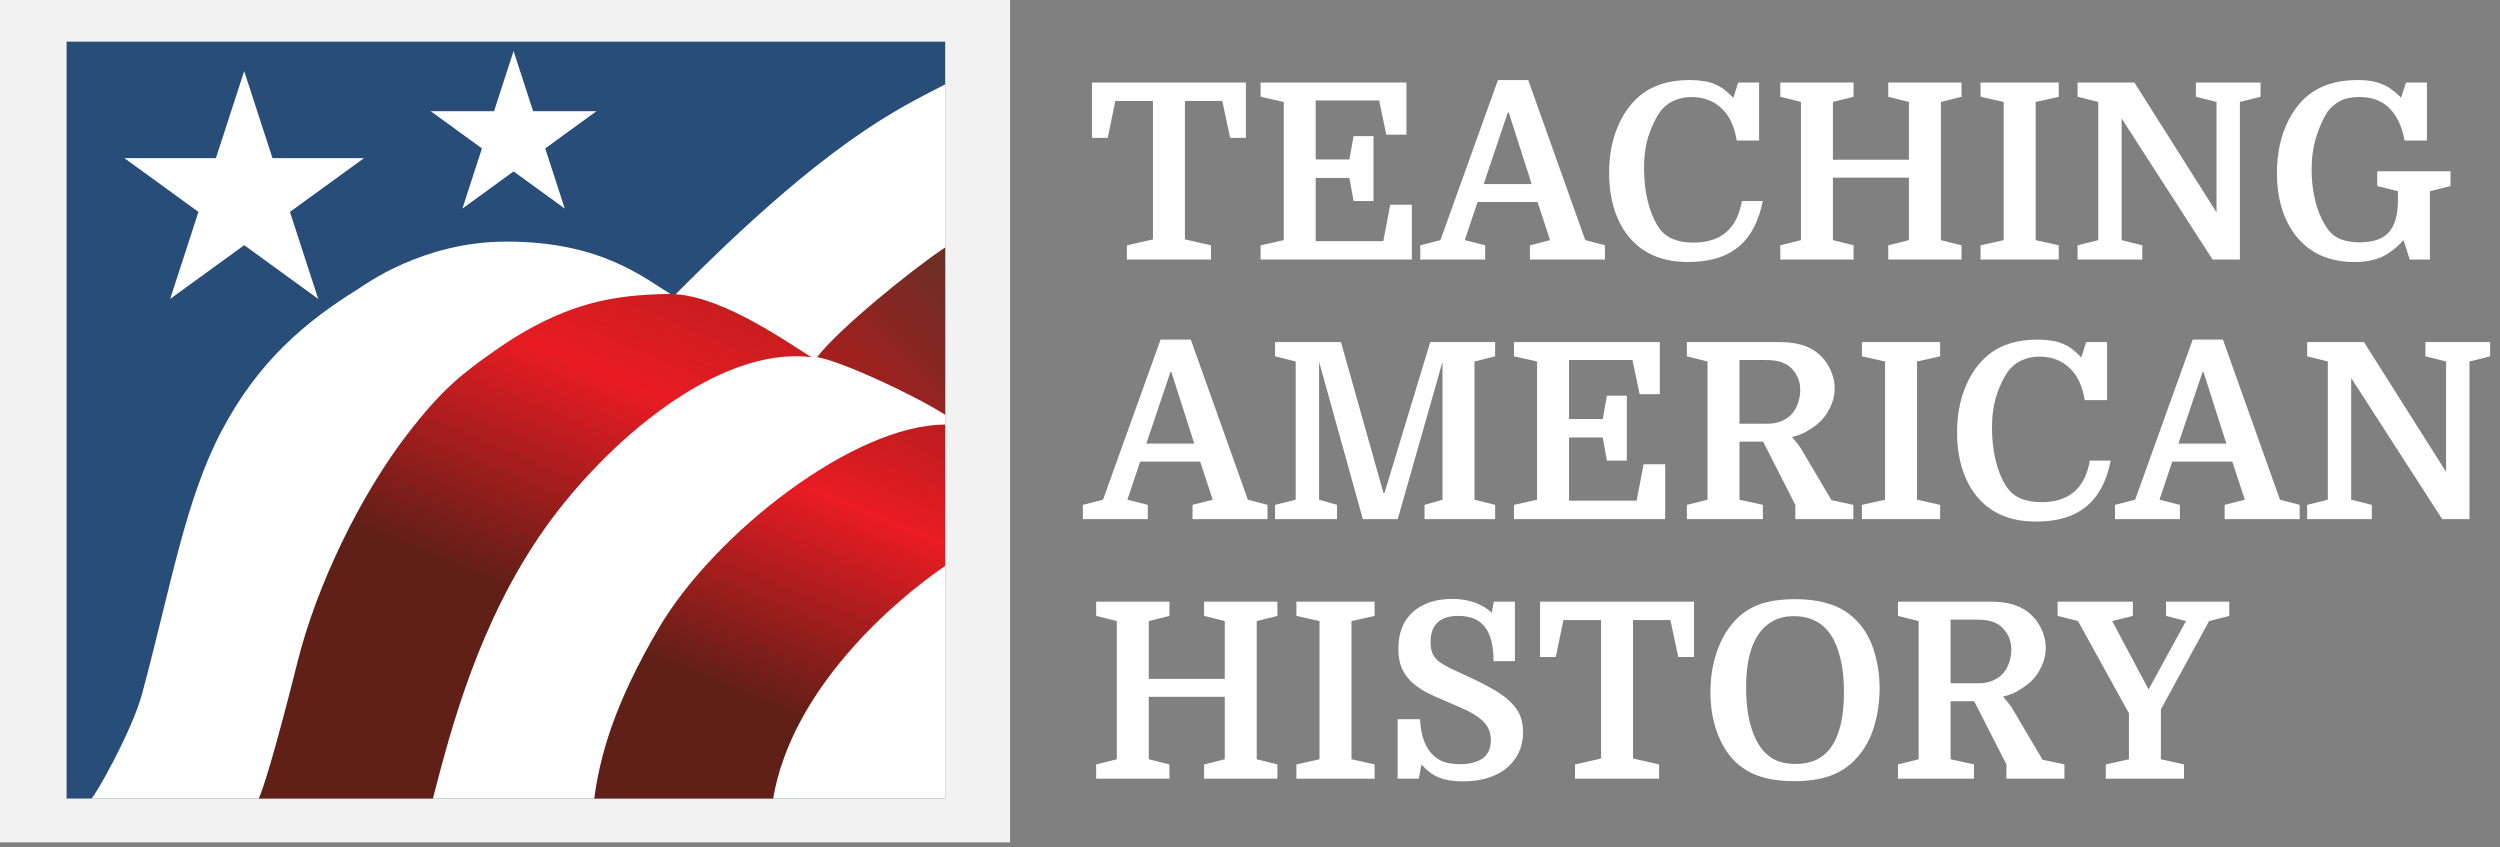 <svg width="183" height="62" viewBox="0 0 183 62" fill="none" xmlns="http://www.w3.org/2000/svg">
<rect x="0" y="0" width="183" height="62" fill="#808080" stroke="none"/>
<rect width="73.938" height="61.661" fill="#F2F2F2"/>
<path d="M69.188 3.049H4.875V58.454H69.188V3.049Z" fill="#284D79"/>
<path d="M17.875 5.206L19.945 11.576L26.643 11.576L21.224 15.512L23.294 21.882L17.875 17.946L12.456 21.882L14.526 15.512L9.107 11.576L15.805 11.576L17.875 5.206Z" fill="white"/>
<path d="M37.594 3.737L39.025 8.142L43.657 8.142L39.91 10.864L41.341 15.269L37.594 12.547L33.847 15.269L35.278 10.864L31.531 8.142L36.163 8.142L37.594 3.737Z" fill="white"/>
<path d="M69.193 58.454H6.682C6.9 58.402 9.665 53.514 10.394 50.812C12.515 42.951 13.544 36.588 16.258 31.472C18.972 26.356 22.44 23.502 26.178 21.178C26.652 20.884 30.919 17.685 37.064 17.685C44.051 17.685 47.129 20.346 49.323 21.677C60.615 10.261 65.7 7.984 69.193 6.174V58.454Z" fill="white"/>
<path d="M48.828 21.517C52.391 21.423 57.068 24.672 59.391 26.147C52.531 25.288 44.295 32.434 39.875 38.691C35.068 45.497 33.039 53.241 31.688 58.454H18.938C19.156 58.039 20.025 55.478 21.781 48.447C23.173 42.876 26.334 36.3 29.875 31.709C32.454 28.365 33.967 27.262 36.188 25.694C41.483 21.954 45.266 21.61 48.828 21.517Z" fill="url(#paint0_linear)"/>
<path d="M59.813 26.142C61.657 26.47 66.75 28.829 69.188 30.361V18.111C66.663 19.786 61.297 24.173 59.813 26.142Z" fill="url(#paint1_linear)"/>
<path d="M69.188 41.423V31.079C62.531 31.079 52.297 39.038 48.219 45.986C44.844 51.736 43.894 55.516 43.5 58.454H56.594C57.969 50.361 65.531 43.923 69.188 41.423Z" fill="url(#paint2_linear)"/>
<path d="M91.2 6.04V10.09H90.048L89.472 7.39H86.736V17.524L88.644 17.956V19H82.488V17.956L84.396 17.524V7.39H81.642L81.084 10.09H79.932V6.04H91.2Z" fill="white"/>
<path d="M99.081 14.716L98.775 13.024H96.309V17.65H101.259L101.763 14.986H103.347V19H92.277V17.956L93.969 17.578V7.462L92.277 7.084V6.04H102.951V9.856H101.475L100.953 7.354H96.309V11.674H98.775L99.081 9.964H100.539V14.716H99.081Z" fill="white"/>
<path d="M112.549 14.788H108.157L107.221 17.578L108.715 17.956V19H103.963V17.956L105.439 17.578L109.651 5.86H111.865L116.041 17.578L117.481 17.956V19H111.991V17.956L113.467 17.578L112.549 14.788ZM108.607 13.474H112.117L110.443 8.236H110.371L108.607 13.474Z" fill="white"/>
<path d="M123.798 7.102C123.342 7.102 122.904 7.198 122.484 7.39C122.076 7.582 121.746 7.858 121.494 8.218C121.17 8.686 120.894 9.268 120.666 9.964C120.45 10.66 120.342 11.44 120.342 12.304C120.342 13.168 120.432 13.972 120.612 14.716C120.792 15.448 121.044 16.066 121.368 16.57C121.632 16.99 121.986 17.296 122.43 17.488C122.874 17.668 123.384 17.758 123.96 17.758C125.976 17.758 127.158 16.744 127.506 14.716H129.036C128.736 16.228 128.136 17.35 127.236 18.082C126.348 18.814 125.124 19.18 123.564 19.18C121.908 19.18 120.588 18.7 119.604 17.74C119.016 17.164 118.566 16.444 118.254 15.58C117.942 14.704 117.786 13.726 117.786 12.646C117.786 11.434 117.984 10.342 118.38 9.37C118.776 8.386 119.334 7.594 120.054 6.994C120.966 6.238 122.172 5.86 123.672 5.86C124.044 5.86 124.374 5.884 124.662 5.932C124.962 5.968 125.238 6.04 125.49 6.148C125.742 6.244 125.976 6.376 126.192 6.544C126.42 6.712 126.648 6.922 126.876 7.174L127.236 6.04H128.766V10.288H127.128C126.96 9.232 126.582 8.44 125.994 7.912C125.418 7.372 124.686 7.102 123.798 7.102Z" fill="white"/>
<path d="M142.072 17.578L143.584 17.956V19H138.22V17.956L139.732 17.578V13.006H134.17V17.578L135.682 17.956V19H130.318V17.956L131.83 17.578V7.462L130.318 7.084V6.04H135.682V7.084L134.17 7.462V11.692H139.732V7.462L138.22 7.084V6.04H143.584V7.084L142.072 7.462V17.578Z" fill="white"/>
<path d="M149.008 17.578L150.7 17.956V19H144.976V17.956L146.668 17.578V7.462L144.976 7.084V6.04H150.7V7.084L149.008 7.462V17.578Z" fill="white"/>
<path d="M153.592 7.462L152.08 7.084V6.04H156.238L162.25 15.544V7.462L160.738 7.084V6.04H165.472V7.084L163.96 7.462V19H161.962L155.302 8.668V17.578L156.814 17.956V19H152.08V17.956L153.592 17.578V7.462Z" fill="white"/>
<path d="M172.701 17.74C173.721 17.74 174.447 17.488 174.879 16.984C175.311 16.48 175.527 15.724 175.527 14.716V13.996L174.015 13.618V12.538H179.379V13.618L177.867 13.996V19H176.391L175.941 17.578C175.413 18.154 174.873 18.568 174.321 18.82C173.769 19.06 173.115 19.18 172.359 19.18C170.715 19.18 169.401 18.676 168.417 17.668C167.853 17.092 167.421 16.378 167.121 15.526C166.821 14.674 166.671 13.72 166.671 12.664C166.671 11.596 166.827 10.606 167.139 9.694C167.463 8.782 167.913 8.02 168.489 7.408C168.981 6.892 169.557 6.508 170.217 6.256C170.889 5.992 171.687 5.86 172.611 5.86C172.971 5.86 173.295 5.884 173.583 5.932C173.871 5.98 174.135 6.058 174.375 6.166C174.627 6.262 174.861 6.394 175.077 6.562C175.305 6.718 175.533 6.916 175.761 7.156L176.121 6.04H177.651V10.288H176.013C175.845 9.316 175.491 8.542 174.951 7.966C174.411 7.39 173.655 7.102 172.683 7.102C172.143 7.102 171.693 7.192 171.333 7.372C170.973 7.552 170.661 7.81 170.397 8.146C170.061 8.65 169.779 9.274 169.551 10.018C169.323 10.75 169.209 11.548 169.209 12.412C169.209 13.264 169.311 14.08 169.515 14.86C169.731 15.628 170.031 16.276 170.415 16.804C170.655 17.128 170.973 17.368 171.369 17.524C171.777 17.668 172.221 17.74 172.701 17.74Z" fill="white"/>
<path d="M87.852 33.788H83.46L82.524 36.578L84.018 36.956V38H79.266V36.956L80.742 36.578L84.954 24.86H87.168L91.344 36.578L92.784 36.956V38H87.294V36.956L88.77 36.578L87.852 33.788ZM83.91 32.474H87.42L85.746 27.236H85.674L83.91 32.474Z" fill="white"/>
<path d="M104.692 25.04H109.444V26.084L107.932 26.462V36.578L109.444 36.956V38H104.278V36.956L105.592 36.578V26.48L102.316 38H99.76L96.556 26.48V36.578L97.87 36.956V38H93.334V36.956L94.846 36.578V26.462L93.334 26.084V25.04H98.158L101.272 36.092H101.344L104.692 25.04Z" fill="white"/>
<path d="M117.626 33.716L117.32 32.024H114.854V36.65H119.804L120.308 33.986H121.892V38H110.822V36.956L112.514 36.578V26.462L110.822 26.084V25.04H121.496V28.856H120.02L119.498 26.354H114.854V30.674H117.32L117.626 28.964H119.084V33.716H117.626Z" fill="white"/>
<path d="M132.93 31.124C132.714 31.292 132.468 31.454 132.192 31.61C131.928 31.766 131.586 31.892 131.166 31.988C131.226 32.048 131.316 32.156 131.436 32.312C131.568 32.456 131.7 32.63 131.832 32.834L134.064 36.614L135.666 36.956V38H131.418V36.956L129.06 32.33H127.332V36.578L129.042 36.956V38H123.48V36.956L124.992 36.578V26.462L123.48 26.084V25.04H130.212C130.788 25.04 131.292 25.094 131.724 25.202C132.156 25.31 132.546 25.484 132.894 25.724C133.326 26.036 133.668 26.438 133.92 26.93C134.172 27.422 134.298 27.92 134.298 28.424C134.298 28.928 134.172 29.426 133.92 29.918C133.68 30.398 133.35 30.8 132.93 31.124ZM129.366 31.016C130.026 31.016 130.572 30.83 131.004 30.458C131.244 30.254 131.43 29.984 131.562 29.648C131.706 29.3 131.778 28.928 131.778 28.532C131.778 28.172 131.706 27.848 131.562 27.56C131.418 27.272 131.226 27.026 130.986 26.822C130.59 26.51 130.026 26.354 129.294 26.354H127.332V31.016H129.366Z" fill="white"/>
<path d="M140.325 36.578L142.017 36.956V38H136.293V36.956L137.985 36.578V26.462L136.293 26.084V25.04H142.017V26.084L140.325 26.462V36.578Z" fill="white"/>
<path d="M149.269 26.102C148.813 26.102 148.375 26.198 147.955 26.39C147.547 26.582 147.217 26.858 146.965 27.218C146.641 27.686 146.365 28.268 146.137 28.964C145.921 29.66 145.813 30.44 145.813 31.304C145.813 32.168 145.903 32.972 146.083 33.716C146.263 34.448 146.515 35.066 146.839 35.57C147.103 35.99 147.457 36.296 147.901 36.488C148.345 36.668 148.855 36.758 149.431 36.758C151.447 36.758 152.629 35.744 152.977 33.716H154.507C154.207 35.228 153.607 36.35 152.707 37.082C151.819 37.814 150.595 38.18 149.035 38.18C147.379 38.18 146.059 37.7 145.075 36.74C144.487 36.164 144.037 35.444 143.725 34.58C143.413 33.704 143.257 32.726 143.257 31.646C143.257 30.434 143.455 29.342 143.851 28.37C144.247 27.386 144.805 26.594 145.525 25.994C146.437 25.238 147.643 24.86 149.143 24.86C149.515 24.86 149.845 24.884 150.133 24.932C150.433 24.968 150.709 25.04 150.961 25.148C151.213 25.244 151.447 25.376 151.663 25.544C151.891 25.712 152.119 25.922 152.347 26.174L152.707 25.04H154.237V29.288H152.599C152.431 28.232 152.053 27.44 151.465 26.912C150.889 26.372 150.157 26.102 149.269 26.102Z" fill="white"/>
<path d="M163.403 33.788H159.011L158.075 36.578L159.569 36.956V38H154.817V36.956L156.293 36.578L160.505 24.86H162.719L166.895 36.578L168.335 36.956V38H162.845V36.956L164.321 36.578L163.403 33.788ZM159.461 32.474H162.971L161.297 27.236H161.225L159.461 32.474Z" fill="white"/>
<path d="M170.397 26.462L168.885 26.084V25.04H173.043L179.055 34.544V26.462L177.543 26.084V25.04H182.277V26.084L180.765 26.462V38H178.767L172.107 27.668V36.578L173.619 36.956V38H168.885V36.956L170.397 36.578V26.462Z" fill="white"/>
<path d="M91.992 55.578L93.504 55.956V57H88.14V55.956L89.652 55.578V51.006H84.09V55.578L85.602 55.956V57H80.238V55.956L81.75 55.578V45.462L80.238 45.084V44.04H85.602V45.084L84.09 45.462V49.692H89.652V45.462L88.14 45.084V44.04H93.504V45.084L91.992 45.462V55.578Z" fill="white"/>
<path d="M98.928 55.578L100.62 55.956V57H94.896V55.956L96.588 55.578V45.462L94.896 45.084V44.04H100.62V45.084L98.928 45.462V55.578Z" fill="white"/>
<path d="M107.058 57.198C106.374 57.198 105.792 57.102 105.312 56.91C104.844 56.706 104.424 56.388 104.052 55.956L103.854 57H102.306V52.644H103.944C103.98 53.244 104.07 53.754 104.214 54.174C104.37 54.594 104.574 54.936 104.826 55.2C105.078 55.464 105.372 55.656 105.708 55.776C106.056 55.884 106.446 55.938 106.878 55.938C107.562 55.938 108.108 55.8 108.516 55.524C108.924 55.236 109.128 54.786 109.128 54.174C109.128 53.802 109.05 53.484 108.894 53.22C108.738 52.956 108.516 52.722 108.228 52.518C107.94 52.302 107.598 52.104 107.202 51.924C106.806 51.744 106.368 51.552 105.888 51.348C105.324 51.12 104.82 50.892 104.376 50.664C103.944 50.424 103.578 50.16 103.278 49.872C102.978 49.572 102.75 49.236 102.594 48.864C102.438 48.48 102.36 48.024 102.36 47.496C102.36 46.332 102.714 45.432 103.422 44.796C104.142 44.16 105.102 43.842 106.302 43.842C107.49 43.842 108.456 44.178 109.2 44.85L109.344 44.04H110.892V48.396H109.326C109.326 47.268 109.116 46.434 108.696 45.894C108.276 45.354 107.628 45.084 106.752 45.084C105.396 45.084 104.718 45.726 104.718 47.01C104.718 47.322 104.76 47.586 104.844 47.802C104.94 48.018 105.09 48.216 105.294 48.396C105.51 48.564 105.786 48.732 106.122 48.9C106.47 49.068 106.896 49.266 107.4 49.494C108.156 49.842 108.792 50.166 109.308 50.466C109.836 50.766 110.256 51.072 110.568 51.384C110.892 51.696 111.126 52.026 111.27 52.374C111.414 52.722 111.486 53.118 111.486 53.562C111.486 54.162 111.372 54.69 111.144 55.146C110.916 55.602 110.598 55.986 110.19 56.298C109.794 56.598 109.326 56.826 108.786 56.982C108.246 57.126 107.67 57.198 107.058 57.198Z" fill="white"/>
<path d="M124.001 44.04V48.09H122.849L122.273 45.39H119.537V55.524L121.445 55.956V57H115.289V55.956L117.197 55.524V45.39H114.443L113.885 48.09H112.733V44.04H124.001Z" fill="white"/>
<path d="M137.588 50.376C137.588 51.384 137.444 52.35 137.156 53.274C136.868 54.186 136.412 54.966 135.788 55.614C135.272 56.154 134.654 56.55 133.934 56.802C133.226 57.054 132.362 57.18 131.342 57.18C130.322 57.18 129.452 57.054 128.732 56.802C128.024 56.55 127.424 56.172 126.932 55.668C126.404 55.128 125.984 54.426 125.672 53.562C125.36 52.686 125.204 51.72 125.204 50.664C125.204 49.608 125.36 48.624 125.672 47.712C125.984 46.8 126.428 46.038 127.004 45.426C127.508 44.886 128.108 44.49 128.804 44.238C129.512 43.986 130.376 43.86 131.396 43.86C132.368 43.86 133.214 43.98 133.934 44.22C134.666 44.448 135.302 44.832 135.842 45.372C136.466 45.996 136.91 46.752 137.174 47.64C137.45 48.516 137.588 49.428 137.588 50.376ZM127.814 50.322C127.814 51.258 127.898 52.086 128.066 52.806C128.246 53.526 128.486 54.114 128.786 54.57C129.074 55.014 129.428 55.35 129.848 55.578C130.28 55.806 130.814 55.92 131.45 55.92C132.578 55.92 133.43 55.524 134.006 54.732C134.318 54.312 134.558 53.766 134.726 53.094C134.894 52.41 134.978 51.588 134.978 50.628C134.978 49.68 134.888 48.858 134.708 48.162C134.54 47.466 134.3 46.89 133.988 46.434C133.676 45.978 133.292 45.642 132.836 45.426C132.392 45.21 131.888 45.102 131.324 45.102C130.748 45.102 130.256 45.21 129.848 45.426C129.44 45.63 129.098 45.918 128.822 46.29C128.15 47.178 127.814 48.522 127.814 50.322Z" fill="white"/>
<path d="M148.381 50.124C148.165 50.292 147.919 50.454 147.643 50.61C147.379 50.766 147.037 50.892 146.617 50.988C146.677 51.048 146.767 51.156 146.887 51.312C147.019 51.456 147.151 51.63 147.283 51.834L149.515 55.614L151.117 55.956V57H146.869V55.956L144.511 51.33H142.783V55.578L144.493 55.956V57H138.931V55.956L140.443 55.578V45.462L138.931 45.084V44.04H145.663C146.239 44.04 146.743 44.094 147.175 44.202C147.607 44.31 147.997 44.484 148.345 44.724C148.777 45.036 149.119 45.438 149.371 45.93C149.623 46.422 149.749 46.92 149.749 47.424C149.749 47.928 149.623 48.426 149.371 48.918C149.131 49.398 148.801 49.8 148.381 50.124ZM144.817 50.016C145.477 50.016 146.023 49.83 146.455 49.458C146.695 49.254 146.881 48.984 147.013 48.648C147.157 48.3 147.229 47.928 147.229 47.532C147.229 47.172 147.157 46.848 147.013 46.56C146.869 46.272 146.677 46.026 146.437 45.822C146.041 45.51 145.477 45.354 144.745 45.354H142.783V50.016H144.817Z" fill="white"/>
<path d="M160.013 45.462L158.555 45.084V44.04H163.181V45.084L161.705 45.462L158.177 51.924V55.578L159.869 55.956V57H154.145V55.956L155.837 55.578V52.212L152.111 45.462L150.617 45.084V44.04H156.125V45.084L154.613 45.462L157.277 50.466L160.013 45.462Z" fill="white"/>
<defs>
<linearGradient id="paint0_linear" x1="39.164" y1="10.5" x2="18.938" y2="58.454" gradientUnits="userSpaceOnUse">
<stop stop-color="#B22021"/>
<stop offset="0.126" stop-color="#CB1D20"/>
<stop offset="0.261" stop-color="#E81C23"/>
<stop offset="0.595" stop-color="#601F17"/>
<stop offset="1" stop-color="#601F17"/>
</linearGradient>
<linearGradient id="paint1_linear" x1="69.188" y1="19.5" x2="61.5" y2="27.25" gradientUnits="userSpaceOnUse">
<stop stop-color="#6D2E26"/>
<stop offset="1" stop-color="#A51F1E"/>
</linearGradient>
<linearGradient id="paint2_linear" x1="58" y1="26.5" x2="43.5" y2="61.5" gradientUnits="userSpaceOnUse">
<stop stop-color="#BB1D1F"/>
<stop offset="0.214" stop-color="#E91C23"/>
<stop offset="0.633" stop-color="#601F17"/>
<stop offset="1" stop-color="#601F17"/>
</linearGradient>
</defs>
</svg>
